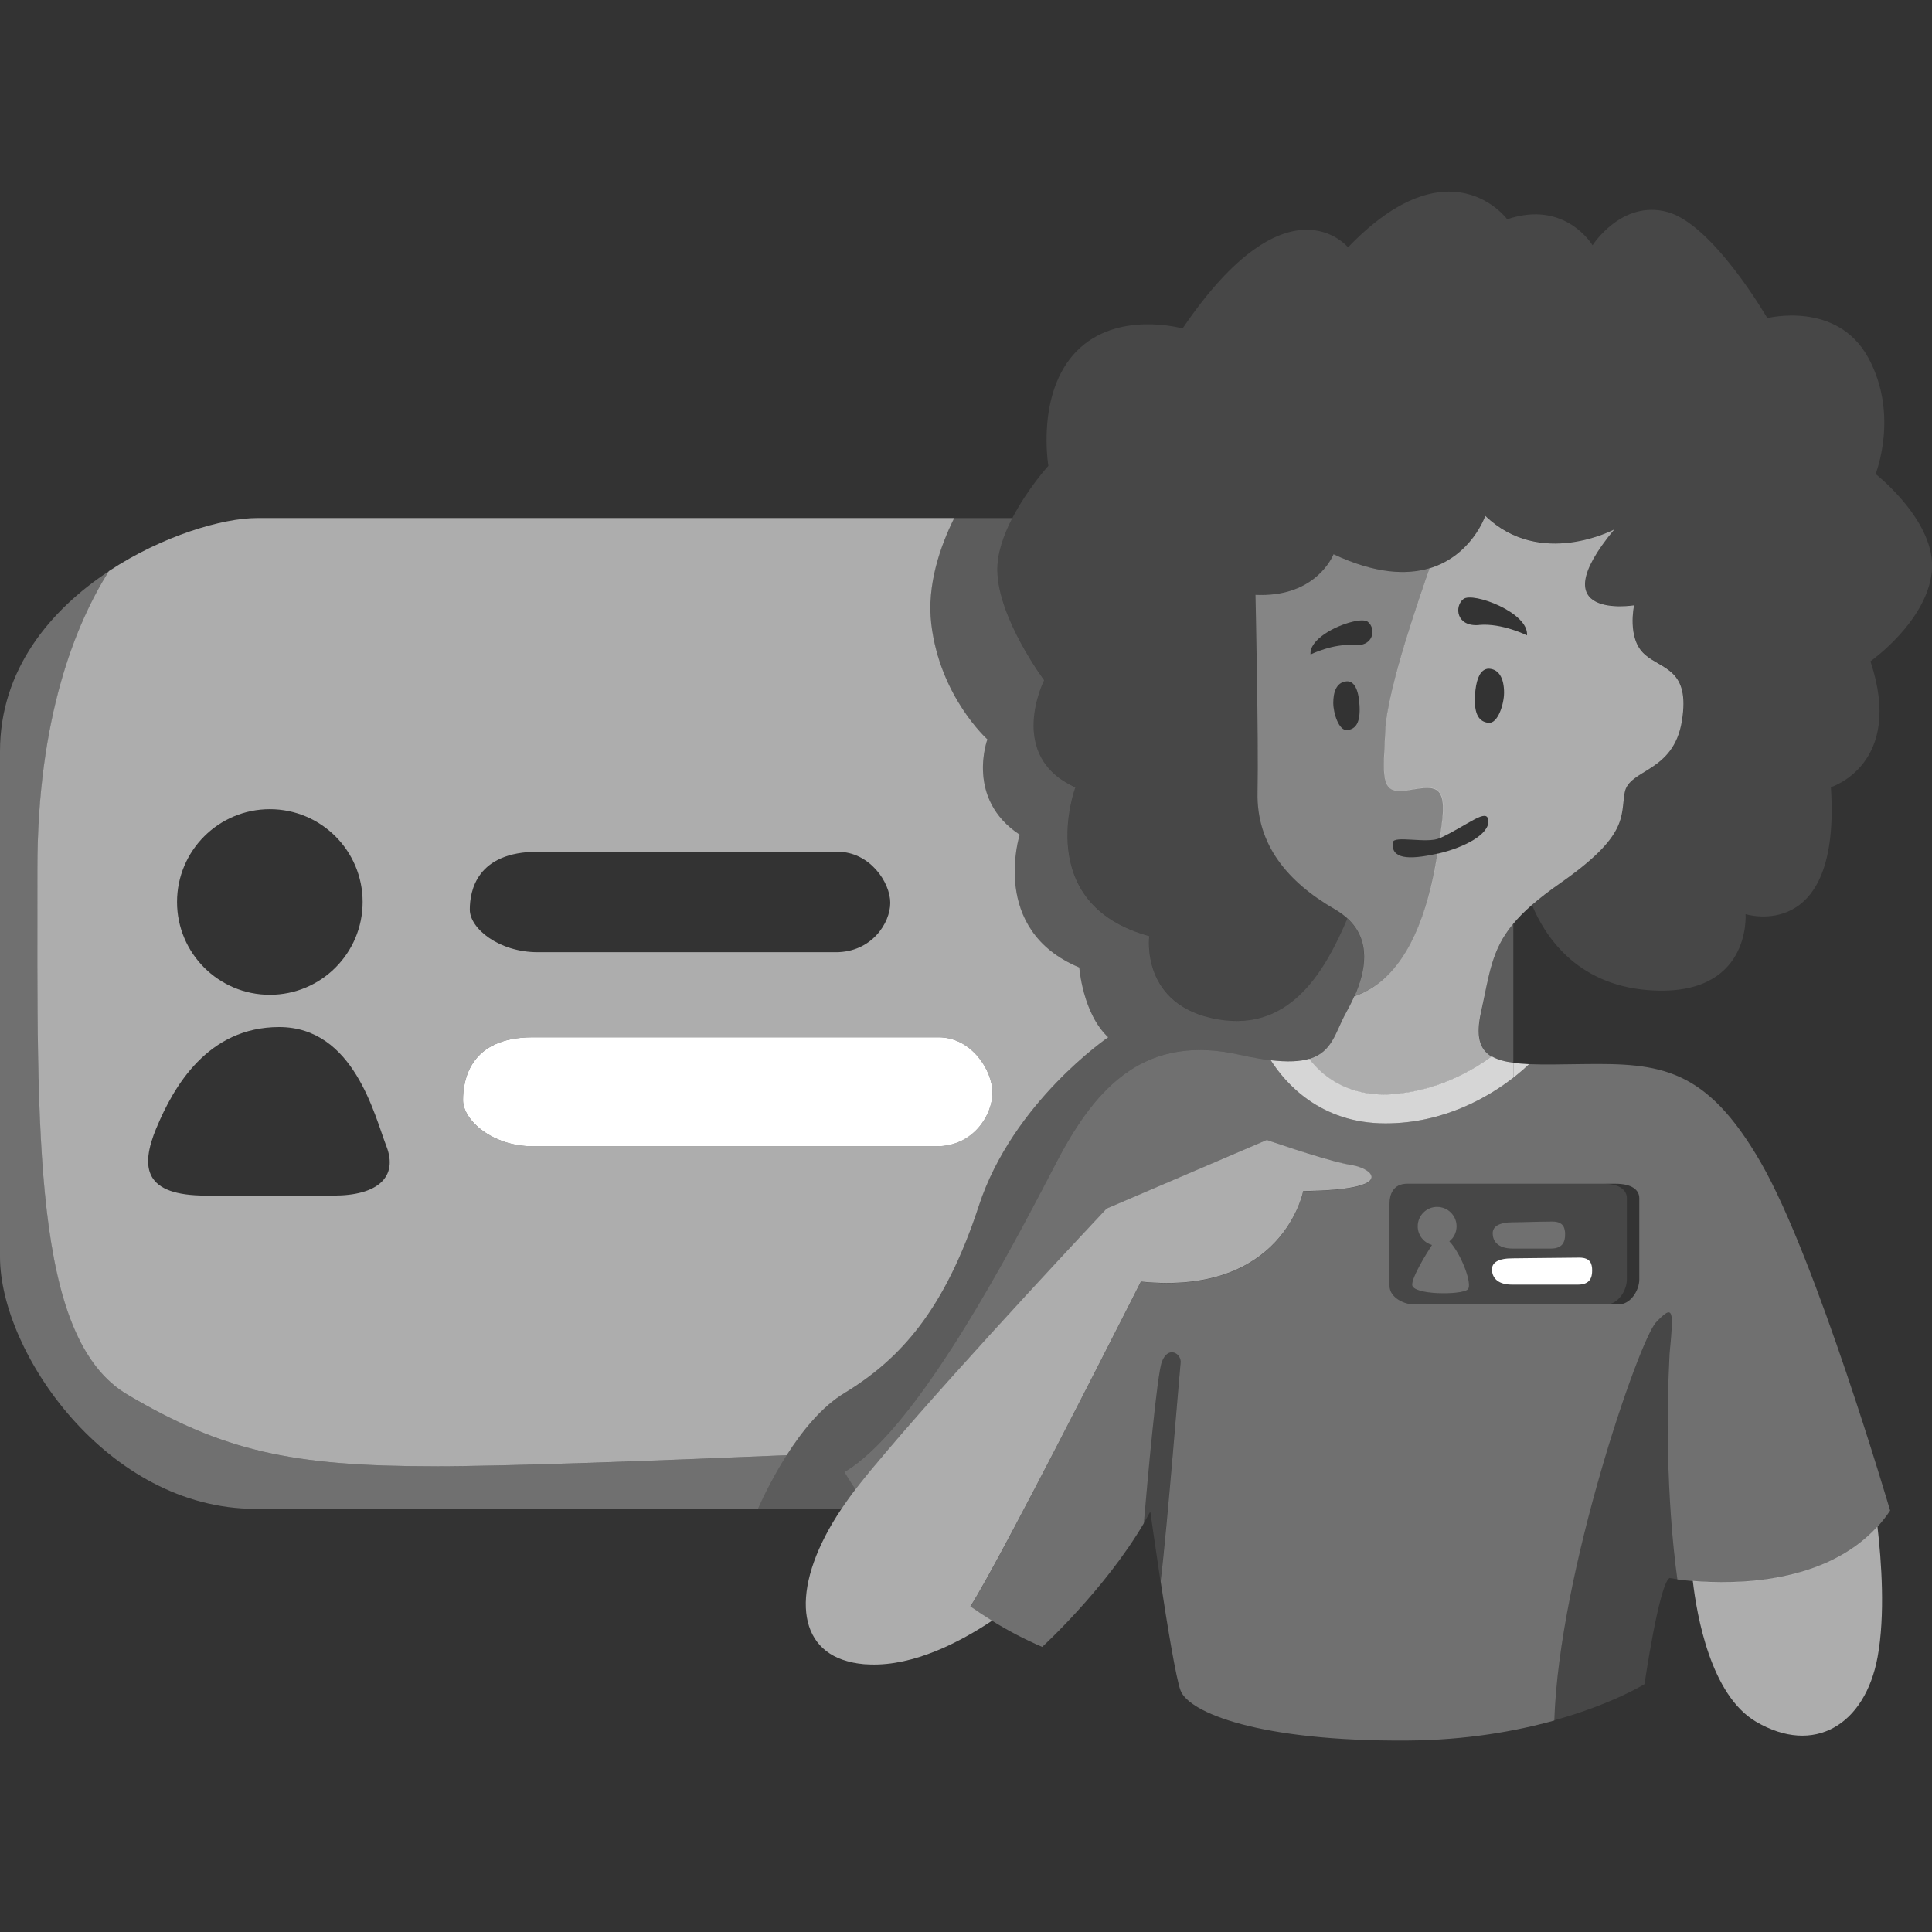 <svg viewBox="0 0 300 300" xmlns="http://www.w3.org/2000/svg"><rect x="0" y="0" width="300" height="300" fill="#333333" stroke="none"/><path d="m 227.25 93.02 c -1.45 1.13 -1.13 4.36 2.42 4.04 s 7.43 1.62 7.43 1.62 c .32 -3.55 -8.4 -6.79 -9.86 -5.65 z" fill="none"/><path d="m 252.62 186.07 v 12.6 c 0 1.62 -1.29 3.88 -3.23 3.88 h 1.94 c 1.94 0 3.23 -2.26 3.23 -3.88 v -12.6 c 0 -1.29 -1.13 -2.26 -3.72 -2.26 h -1.94 c 2.59 0 3.72 .97 3.72 2.26 z" fill="none"/><g fill="#fff"><path d="m 237.43 165.24 c -.89 -.04 -1.7 -.11 -2.44 -.21 v 2.31 c 1.09 -.85 1.92 -1.6 2.44 -2.1 z" opacity=".8"/><path d="m 135.12 258.46 c -1.18 -.04 -2.36 -.2 -3.51 -.5 1.21 .33 2.38 .48 3.51 .5 z"/><path d="m 180.4 211.44 c -.76 2.02 -2.2 18.11 -2.8 25.08 .35 -.6 .7 -1.21 1.02 -1.81 0 0 .7 5.02 1.58 10.82 1.01 -8.14 2.95 -32.53 3.1 -33.92 .16 -1.45 -1.94 -2.75 -2.91 -.16 z" opacity=".1"/><path d="m 259.24 210.14 c .65 -6.79 .65 -7.76 -2.1 -4.85 -2.65 2.81 -15.07 38.85 -15.8 61.84 9.03 -2.51 14.02 -5.62 14.02 -5.62 s 2.26 -15.51 3.88 -16.48 c 0 0 .44 .08 1.21 .19 -.62 -4.35 -2.12 -17.35 -1.21 -35.08 z" opacity=".1"/><path d="m 262.86 245.48 c .62 5.37 2.78 17.72 9.79 21.85 9.05 5.33 16.96 .49 18.9 -10.02 1.2 -6.5 .61 -14.85 -.02 -20.27 -8.13 8.94 -22.09 8.99 -28.67 8.44 z" opacity=".6"/><path d="m 218.53 183.81 c -2.26 0 -2.75 1.78 -2.75 3.07 v 12.76 c 0 1.94 2.42 2.91 3.72 2.91 h 29.89 c 1.94 0 3.23 -2.26 3.23 -3.88 v -12.6 c 0 -1.29 -1.13 -2.26 -3.72 -2.26 z m 16.48 5.98 c 1.29 0 4.31 -.11 6.03 -.11 s 1.99 .97 1.99 1.99 -.27 2.21 -2.21 2.21 h -5.92 c -2.48 0 -3.12 -1.29 -3.12 -2.37 s .97 -1.72 3.23 -1.72 z m -.11 5.6 c 1.29 0 8.62 -.11 10.34 -.11 s 1.99 .97 1.99 1.99 -.27 2.21 -2.21 2.21 h -10.23 c -2.48 0 -3.12 -1.29 -3.12 -2.37 s .97 -1.72 3.23 -1.72 z m -11.74 -7.97 c 1.67 0 3.02 1.35 3.02 3.02 0 .94 -.44 1.77 -1.12 2.33 1.78 1.81 3.68 6.73 2.84 7.48 -.97 .86 -8.62 .86 -8.62 -.75 0 -1.24 2.1 -4.65 3.07 -6.16 -1.27 -.36 -2.21 -1.51 -2.21 -2.89 0 -1.67 1.35 -3.02 3.02 -3.02 z" opacity=".1"/><path d="m 234.79 199.48 h 10.23 c 1.94 0 2.21 -1.19 2.21 -2.21 s -.27 -1.99 -1.99 -1.99 -9.05 .11 -10.34 .11 c -2.26 0 -3.23 .65 -3.23 1.72 s .65 2.37 3.12 2.37 z"/><path d="m 234.9 193.88 h 5.92 c 1.94 0 2.21 -1.19 2.21 -2.21 s -.27 -1.99 -1.99 -1.99 -4.74 .11 -6.03 .11 c -2.26 0 -3.23 .65 -3.23 1.72 s .65 2.37 3.12 2.37 z" opacity=".3"/><path d="m 222.35 193.33 c -.97 1.51 -3.07 4.91 -3.07 6.16 0 1.62 7.65 1.62 8.62 .75 .84 -.74 -1.06 -5.66 -2.84 -7.48 .68 -.55 1.12 -1.38 1.12 -2.33 0 -1.67 -1.35 -3.02 -3.02 -3.02 s -3.02 1.35 -3.02 3.02 c 0 1.38 .94 2.54 2.21 2.89 z" opacity=".3"/><path d="m 19.83 216.58 c 14.8 8.72 25.38 11.1 47.58 11.1 11.74 0 35.22 -.89 54.75 -1.72 2.38 -3.74 5.43 -7.51 8.95 -9.64 8.72 -5.29 15.6 -12.95 20.88 -29.08 5.29 -16.12 20.09 -26.17 20.09 -26.17 -3.97 -3.7 -4.49 -10.84 -4.49 -10.84 -14.01 -5.82 -9.25 -20.62 -9.25 -20.62 -8.46 -5.55 -5.02 -14.8 -5.02 -14.8 s -7.4 -6.61 -8.72 -17.98 c -.7 -6.03 1.42 -12.06 3.57 -16.39 h -108.26 c -5.31 0 -14.67 2.73 -22.99 8.23 -5.15 8.16 -11.11 22.68 -11.11 46.22 0 41.5 -.79 72.96 14.01 81.68 z m 63.7 -84.32 h 46.52 c 5.02 0 8.19 4.76 8.19 7.93 s -2.91 7.67 -8.46 7.67 h -46.26 c -6.08 0 -10.57 -3.7 -10.57 -6.61 s 1.06 -8.99 10.57 -8.99 z m -.84 28.81 h 63.06 c 5.12 0 8.36 5.16 8.36 8.6 s -2.97 8.32 -8.63 8.32 h -62.79 c -6.2 0 -10.79 -4.01 -10.79 -7.17 s 1.08 -9.75 10.79 -9.75 z m -40.79 -35.42 c 7.96 0 14.41 6.45 14.41 14.41 s -6.45 14.41 -14.41 14.41 -14.41 -6.45 -14.41 -14.41 6.45 -14.41 14.41 -14.41 z m -17.58 49.43 c 2.64 -6.34 7.93 -15.6 19.03 -15.6 11.63 0 14.8 13.75 16.65 18.5 1.85 4.76 -1.32 7.67 -8.19 7.67 h -19.83 c -9.52 0 -10.31 -4.23 -7.67 -10.57 z" opacity=".6"/><path d="m 67.41 227.68 c -22.2 0 -32.78 -2.38 -47.58 -11.1 s -14.01 -40.18 -14.01 -81.68 c 0 -23.54 5.95 -38.06 11.11 -46.22 -9.09 6 -16.93 15.29 -16.93 27.98 v 78.51 c 0 14.8 16.65 39.12 39.65 39.12 h 78.04 c .95 -2.11 2.48 -5.2 4.47 -8.33 -19.53 .84 -43.02 1.72 -54.75 1.72 z" opacity=".3"/><path d="m 82.69 177.99 h 62.79 c 5.66 0 8.63 -4.87 8.63 -8.32 s -3.24 -8.6 -8.36 -8.6 h -63.06 c -9.71 0 -10.79 6.6 -10.79 9.75 s 4.59 7.17 10.79 7.17 z"/><path d="m 231.64 164.04 c .85 .5 1.98 .81 3.35 1 v -21.6 c -3.4 4.1 -3.68 7.79 -5 13.73 -.83 3.73 -.24 5.78 1.65 6.88 z" opacity=".2"/><path d="m 255.36 101.58 c -2.75 -2.42 -1.62 -7.59 -1.62 -7.59 s -14.86 2.42 -3.07 -11.79 c 0 0 -11.47 6.14 -20.03 -2.1 0 0 -2.11 6.18 -8.67 8.15 -.73 2.07 -2.28 6.54 -3.73 11.3 -1.55 5.11 -2.97 10.55 -3.12 13.68 -.32 7.11 -.97 10.18 3.23 9.53 s 6.46 -1.45 5.49 5.49 c -.08 .57 -.17 1.21 -.27 1.91 4.49 -2.1 7.38 -4.81 7.54 -2.72 .16 2.07 -3.61 4.14 -7.9 5.13 -.13 .77 -.27 1.57 -.43 2.41 -1.45 7.46 -4.57 17.02 -12.49 19.72 -.41 .94 -.87 1.83 -1.32 2.64 -1.62 2.94 -2.04 6.01 -5.69 7.09 1.72 2.29 5.63 5.96 12.8 5.51 7.16 -.45 12.77 -3.84 15.54 -5.88 -1.88 -1.11 -2.48 -3.15 -1.65 -6.88 1.32 -5.94 1.6 -9.63 5 -13.73 .78 -.94 1.72 -1.9 2.88 -2.91 1.22 -1.06 2.66 -2.18 4.41 -3.4 10.66 -7.43 9.37 -10.34 10.02 -14.06 s 7.59 -3.07 8.89 -11.15 -3.07 -7.92 -5.82 -10.34 z m -24.23 10.66 c -1.45 -.16 -2.26 -1.29 -2.1 -4.2 .13 -2.32 .68 -3.67 1.55 -4.07 .22 -.1 .45 -.16 .71 -.13 .76 .07 1.27 .44 1.62 .97 .47 .71 .64 1.73 .64 2.75 0 1.78 -.97 4.85 -2.42 4.68 z m -1.46 -15.19 c -3.55 .32 -3.88 -2.91 -2.42 -4.04 1.45 -1.13 10.18 2.1 9.86 5.65 0 0 -3.88 -1.94 -7.43 -1.62 z" opacity=".6"/><path d="m 216.1 169.92 c -7.17 .45 -11.08 -3.22 -12.8 -5.51 -1.42 .42 -3.32 .53 -5.98 .22 2.24 3.52 7.67 9.81 17.81 9.81 9.17 0 16.12 -4.19 19.86 -7.1 v -2.31 c -1.37 -.19 -2.5 -.5 -3.35 -1 -2.77 2.04 -8.38 5.43 -15.54 5.88 z" opacity=".8"/><path d="m 291.23 73.63 s 3.72 -9.21 -1.13 -18.09 c -4.85 -8.89 -15.67 -6.14 -15.67 -6.14 s -8.4 -14.54 -15.51 -16.48 -11.63 5.17 -11.63 5.17 -4.2 -7.11 -13.25 -4.04 c 0 0 -8.89 -12.12 -24.72 4.36 0 0 -9.37 -11.47 -25.69 12.6 0 0 -10.18 -2.91 -16.48 3.55 s -4.36 17.77 -4.36 17.77 -3.26 3.59 -5.59 8.11 c -1.34 2.6 -2.38 5.5 -2.32 8.21 .16 7.43 7.27 16.96 7.27 16.96 s -5.98 11.79 4.85 16.64 c 0 0 -6.79 18.09 11.47 23.1 0 0 -1.45 10.82 10.66 12.92 5.84 1.01 10.1 -1.02 13.37 -4.44 2.89 -3.03 5.01 -7.15 6.74 -11.22 -.56 -.52 -1.22 -1.01 -2.01 -1.46 -7.27 -4.2 -12.12 -10.02 -11.96 -18.09 s -.32 -30.7 -.32 -30.7 c 1.12 .06 2.14 .01 3.08 -.12 7.02 -.91 9.04 -6.19 9.04 -6.19 6.53 3.06 11.37 3.23 14.92 2.17 6.56 -1.96 8.67 -8.15 8.67 -8.15 8.56 8.24 20.03 2.1 20.03 2.1 -11.79 14.22 3.07 11.79 3.07 11.79 s -1.13 5.17 1.62 7.59 7.11 2.26 5.82 10.34 -8.24 7.43 -8.89 11.15 .65 6.62 -10.02 14.06 c -1.75 1.22 -3.19 2.34 -4.41 3.4 1.89 4.6 6.71 12.34 17.98 13.24 16.16 1.29 15.19 -11.79 15.19 -11.79 s 14.86 4.68 13.25 -19.71 c 0 0 11.47 -3.56 6.14 -19.55 0 0 8.72 -6.14 9.53 -13.89 .81 -7.76 -8.72 -15.19 -8.72 -15.19 z" opacity=".1"/><path d="m 218.37 122.74 c -4.2 .65 -3.55 -2.42 -3.23 -9.53 .14 -3.13 1.57 -8.56 3.12 -13.68 1.44 -4.76 2.99 -9.23 3.73 -11.3 -3.55 1.06 -8.39 .89 -14.92 -2.17 0 0 -2.02 5.28 -9.04 6.19 -.94 .12 -1.96 .17 -3.08 .12 0 0 .49 22.62 .32 30.7 s 4.68 13.89 11.96 18.09 c .79 .45 1.45 .95 2.01 1.46 3.73 3.45 2.8 8.16 1.09 12.05 7.92 -2.7 11.03 -12.26 12.49 -19.72 .16 -.83 .3 -1.64 .43 -2.41 -.06 .01 -.12 .03 -.18 .04 -4.36 .97 -7.11 .81 -6.79 -1.78 .14 -1.12 5.36 .24 7.27 -.65 .02 -.01 .04 -.02 .06 -.03 .1 -.7 .19 -1.34 .27 -1.91 .97 -6.95 -1.29 -6.14 -5.49 -5.49 z m -9.16 -9.37 c -1.31 .15 -2.18 -2.62 -2.18 -4.22 s .44 -3.2 2.04 -3.35 c 1.16 -.11 1.89 1.16 2.04 3.78 .14 2.62 -.58 3.64 -1.89 3.78 z m .98 -13.19 c -3.2 -.29 -6.69 1.45 -6.69 1.45 -.21 -2.29 3.74 -4.42 6.49 -5.08 1.1 -.27 2.01 -.3 2.39 -.01 .35 .27 .58 .67 .68 1.11 .27 1.22 -.51 2.74 -2.86 2.52 z" opacity=".4"/><path d="m 209.23 142.62 c -1.73 4.07 -3.84 8.19 -6.74 11.22 -3.27 3.42 -7.53 5.45 -13.37 4.44 -12.12 -2.1 -10.66 -12.92 -10.66 -12.92 -18.26 -5.01 -11.47 -23.1 -11.47 -23.1 -10.82 -4.85 -4.85 -16.64 -4.85 -16.64 s -7.11 -9.53 -7.27 -16.96 c -.06 -2.71 .98 -5.61 2.32 -8.21 h -9.03 c -2.15 4.33 -4.28 10.36 -3.57 16.39 1.32 11.37 8.72 17.98 8.72 17.98 s -3.44 9.25 5.02 14.8 c 0 0 -4.76 14.8 9.25 20.62 0 0 .53 7.14 4.49 10.84 0 0 -14.8 10.05 -20.09 26.17 s -12.16 23.79 -20.88 29.08 c -3.52 2.13 -6.57 5.91 -8.95 9.64 -1.99 3.13 -3.52 6.23 -4.47 8.33 h 12.99 c .67 -1 1.38 -2.01 2.17 -3.02 -1.14 -1.68 -1.72 -2.71 -1.72 -2.71 1.34 -.78 2.72 -1.87 4.13 -3.18 10.84 -10.11 23.26 -34.24 28.83 -44.97 6.3 -12.12 14.06 -19.87 28.43 -16.64 1.84 .41 3.43 .69 4.81 .85 2.65 .31 4.56 .19 5.98 -.22 3.65 -1.08 4.06 -4.14 5.69 -7.09 .45 -.81 .9 -1.7 1.32 -2.64 1.71 -3.89 2.65 -8.61 -1.09 -12.05 z" opacity=".2"/><path d="m 209.8 180.9 c -.33 -.05 -.74 -.13 -1.18 -.23 -4.04 -.9 -11.91 -3.65 -11.91 -3.65 l -24.88 10.66 s -21.75 23.1 -34.06 37.58 c -1.81 2.12 -3.41 4.06 -4.71 5.72 -.07 .09 -.14 .19 -.22 .28 -.79 1.02 -1.5 2.03 -2.17 3.02 -7.75 11.55 -7.33 21.46 .93 23.68 1.15 .3 2.32 .46 3.51 .5 6.84 .24 13.99 -3.5 18.94 -6.8 -1.17 -.72 -2.29 -1.46 -3.37 -2.22 1.27 -1.98 3.75 -6.49 6.7 -12.05 8.11 -15.27 19.78 -38.39 19.78 -38.39 22.13 2.26 25.2 -14.06 25.2 -14.06 14.86 -.16 10.82 -3.55 7.43 -4.04 z" opacity=".6"/><path d="m 273.46 180.58 c -8.56 -14.86 -15.67 -15.51 -27.63 -15.35 -3.27 .04 -6.08 .11 -8.4 .01 -.52 .5 -1.35 1.25 -2.44 2.1 -3.74 2.92 -10.69 7.1 -19.86 7.1 -10.13 0 -15.56 -6.3 -17.81 -9.81 -1.39 -.16 -2.98 -.44 -4.81 -.85 -14.38 -3.23 -22.13 4.52 -28.43 16.64 -5.58 10.73 -17.99 34.85 -28.83 44.97 -1.41 1.31 -2.79 2.4 -4.13 3.18 0 0 .58 1.03 1.72 2.71 .07 -.09 .14 -.19 .22 -.28 1.3 -1.65 2.91 -3.59 4.71 -5.72 12.31 -14.48 34.06 -37.58 34.06 -37.58 l 24.88 -10.66 s 7.88 2.76 11.91 3.65 c .44 .1 .84 .18 1.18 .23 3.39 .49 7.43 3.88 -7.43 4.04 0 0 -3.07 16.32 -25.2 14.06 0 0 -11.68 23.12 -19.78 38.39 -2.95 5.56 -5.43 10.07 -6.7 12.05 1.08 .76 2.2 1.5 3.37 2.22 2.4 1.48 4.99 2.86 7.77 4.05 0 0 9.67 -8.81 15.78 -19.19 .6 -6.97 2.04 -23.06 2.8 -25.08 .97 -2.59 3.07 -1.29 2.91 .16 -.16 1.39 -2.09 25.78 -3.1 33.92 1.06 6.99 2.4 15.12 3.1 16.97 1.29 3.39 12.12 7.92 35.22 7.76 9.18 -.06 16.87 -1.46 22.81 -3.11 .73 -22.99 13.15 -59.03 15.8 -61.84 2.75 -2.91 2.75 -1.94 2.1 4.85 -.91 17.73 .6 30.73 1.21 35.08 .61 .08 1.43 .18 2.41 .26 6.57 .55 20.54 .5 28.67 -8.44 .7 -.77 1.36 -1.6 1.96 -2.51 0 0 -11.47 -39.1 -20.03 -53.96 z m -18.91 18.09 c 0 1.62 -1.29 3.88 -3.23 3.88 h -31.83 c -1.29 0 -3.72 -.97 -3.72 -2.91 v -12.76 c 0 -1.29 .49 -3.07 2.75 -3.07 h 32.31 c 2.59 0 3.72 .97 3.72 2.26 z" opacity=".3"/></g></svg>